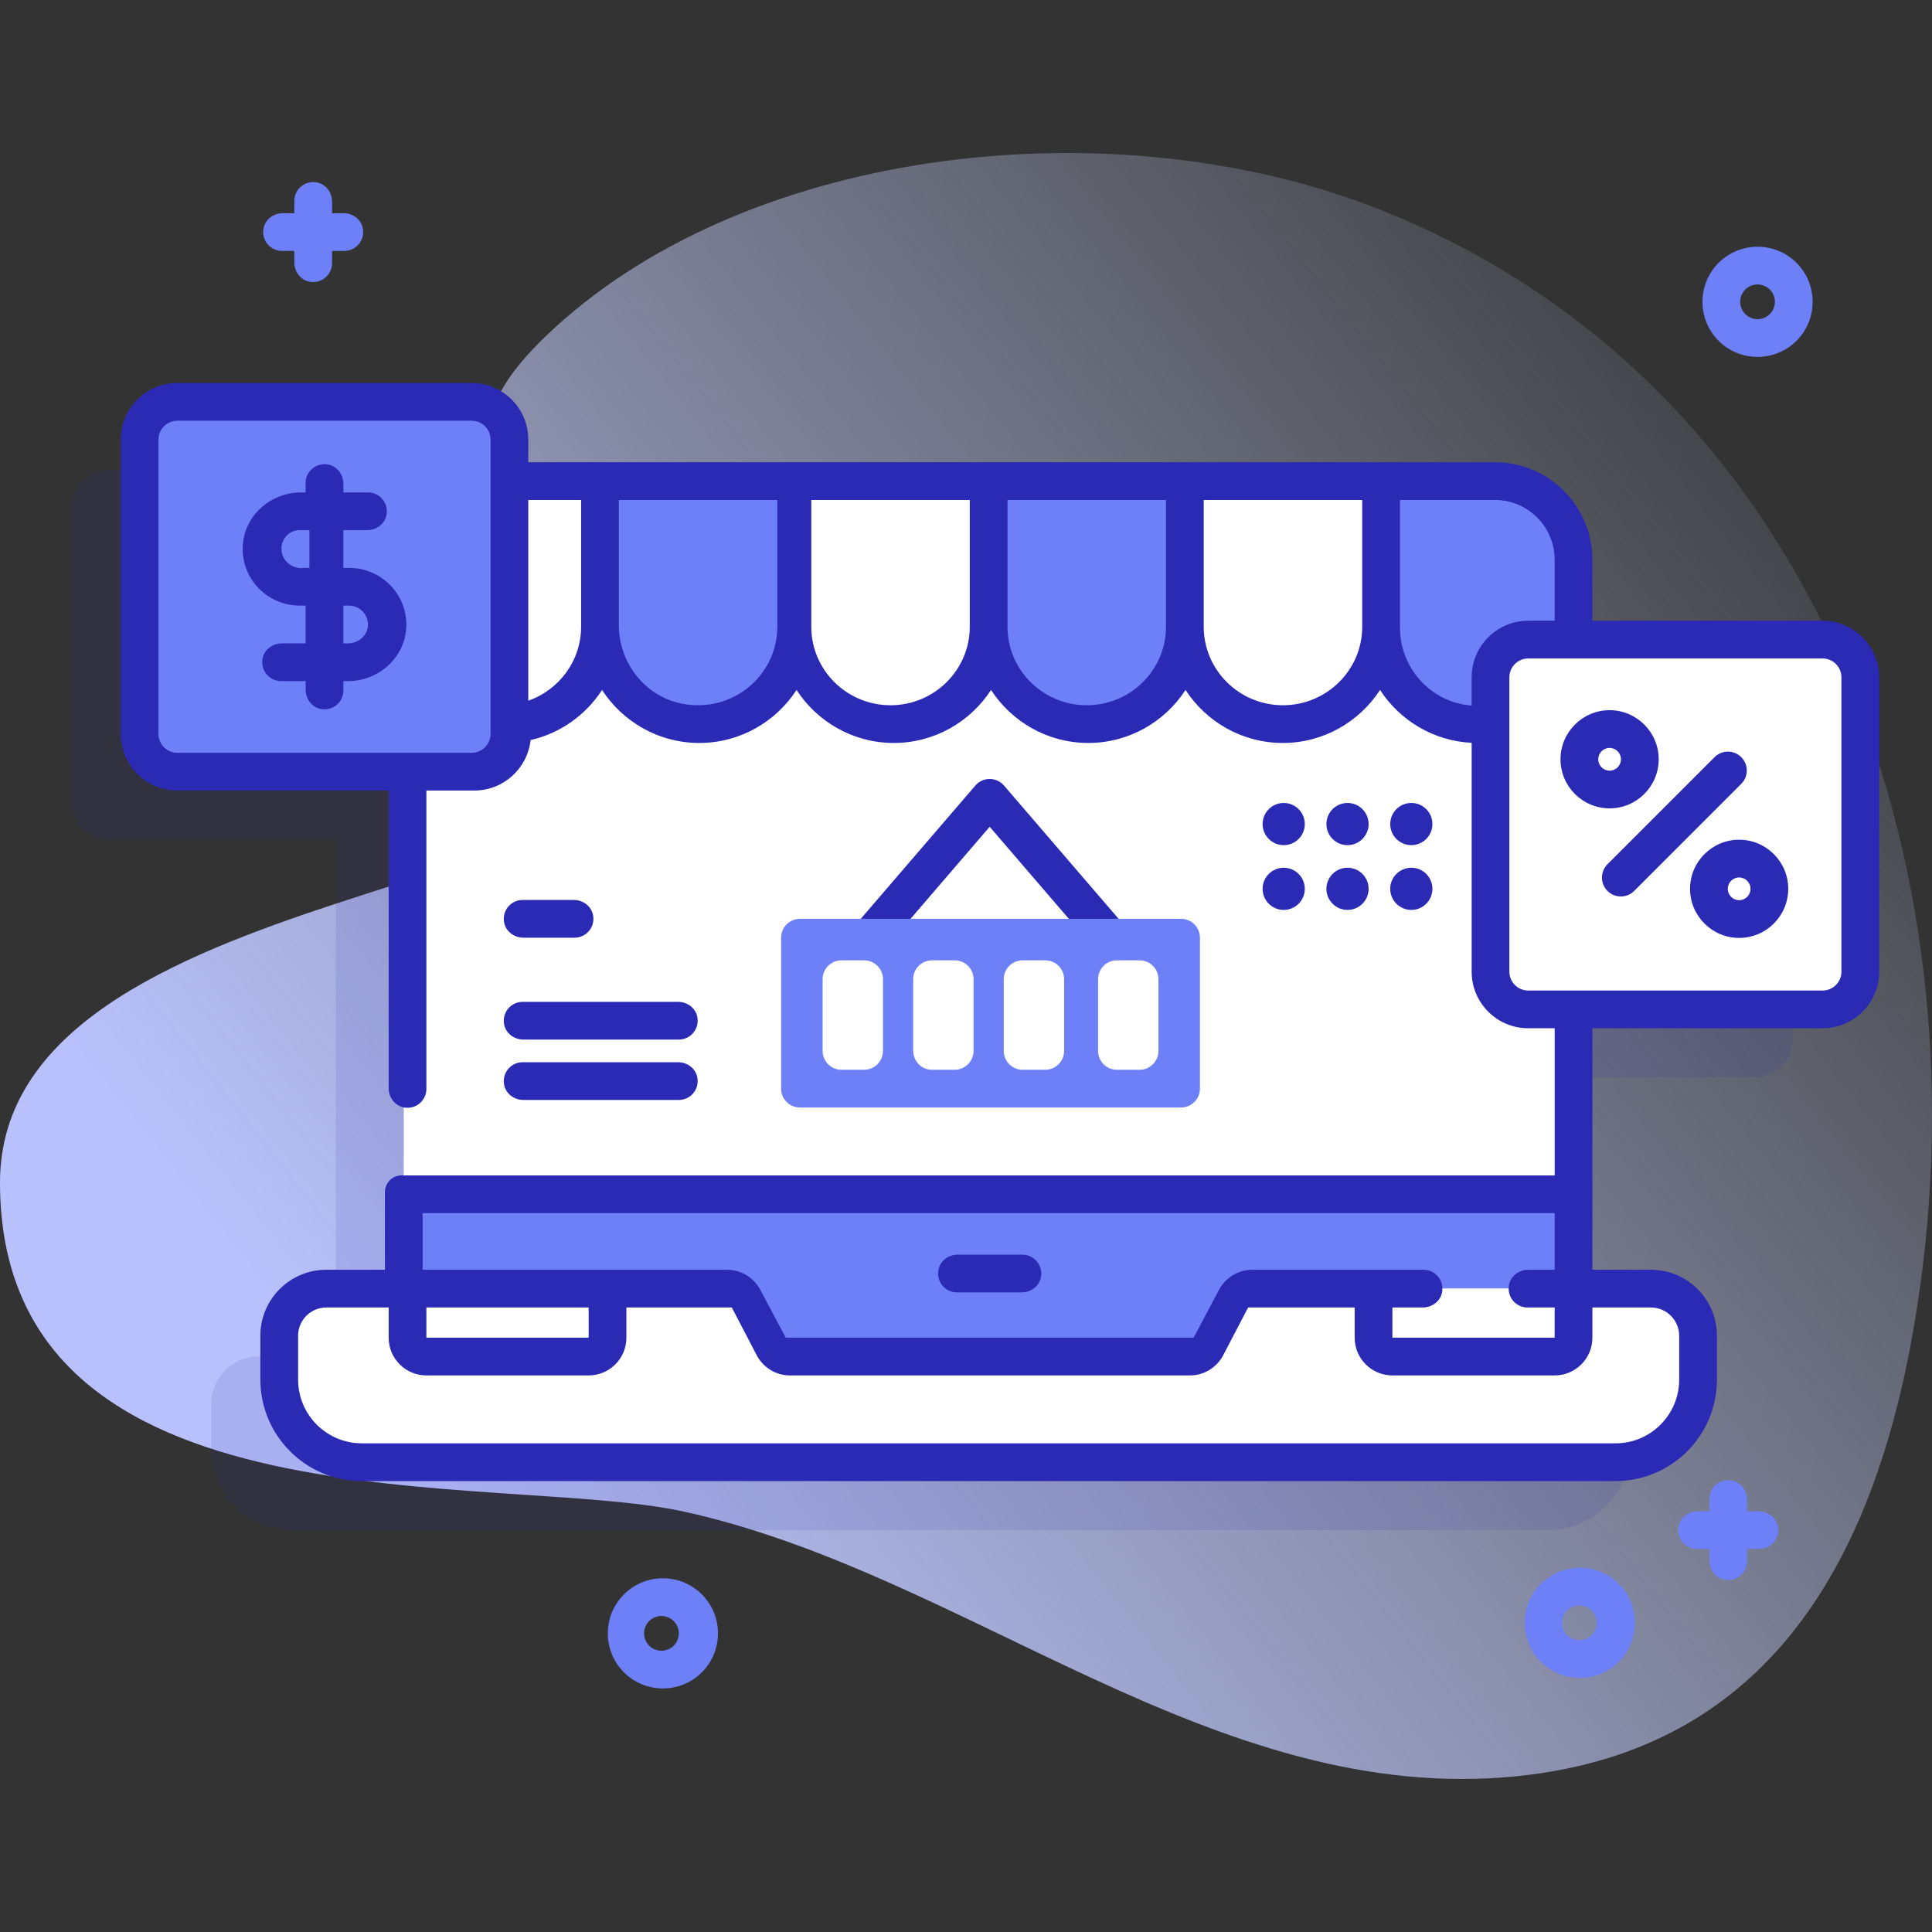 <svg id="Capa_1" enable-background="new 0 0 512 512" height="512" viewBox="0 0 512 512" width="512" xmlns="http://www.w3.org/2000/svg" xmlns:xlink="http://www.w3.org/1999/xlink"><rect x="0" y="0" width="512" height="512" fill="#333333" stroke="none"/><linearGradient id="SVGID_1_" gradientTransform="matrix(1 0 0 -1 -561.6 -9778.99)" gradientUnits="userSpaceOnUse" x1="1075.311" x2="685.333" y1="-9879.604" y2="-10188.587"><stop offset="0" stop-color="#d2dbfc" stop-opacity="0"/><stop offset="1" stop-color="#b8c1fb"/></linearGradient><g><path d="m364.823 55.215c-69.098-27.035-164.784-16.764-217.662 31.51-37.336 34.085-8.439 43.8 17.016 106.17 18.423 45.14-164.177 38.927-164.177 120.495 0 94.299 132.251 76.424 181.329 87.218 75.036 16.504 140.496 78.242 220.668 70.103 69.795-7.086 96.403-61.855 106.109-124.642 18.082-116.976-26.329-245.094-143.283-290.854z" fill="url(#SVGID_1_)"/><path d="m464.954 187.499h-65.956v-21.15c0-11.515-9.335-20.85-20.85-20.85h-261.15v-11c0-5.523-4.477-10-10-10h-78c-5.523 0-10 4.477-10 10v78c0 5.523 4.477 10 10 10h60v137h-20.523c-6.89 0-12.476 5.586-12.476 12.476v11.549c0 12.133 9.744 21.975 21.779 21.975h332.448c12.032 0 21.773-9.842 21.773-21.975v-11.549c0-6.89-5.586-12.476-12.476-12.476h-20.524v-74h66c5.523 0 10-4.477 10-10v-77.994c0-5.526-4.497-10.006-10.045-10.006z" fill="#2b2ab5" opacity=".11"/><path d="m416.999 148.369v209.126c0 2.763-2.243 5.005-5.008 5.005h-304.992v-214.131c0-11.531 9.344-20.87 20.872-20.87h268.257c11.527 0 20.871 9.339 20.871 20.87z" fill="#fff"/><path d="m296.243 255.937c-1.406 0-2.805-.59-3.793-1.74l-30.176-35.096-30.176 35.096c-1.8 2.095-4.958 2.331-7.051.531-2.094-1.8-2.332-4.957-.531-7.051l33.967-39.505c.949-1.104 2.334-1.74 3.791-1.74s2.842.636 3.791 1.74l33.967 39.505c1.801 2.094 1.563 5.251-.531 7.051-.943.811-2.104 1.209-3.258 1.209z" fill="#2b2ab5"/><g fill="#2b2ab5"><circle cx="340.194" cy="218.383" r="5.59"/><circle cx="357.105" cy="218.383" r="5.59"/><circle cx="374.015" cy="218.383" r="5.59"/><circle cx="340.194" cy="235.548" r="5.59"/><circle cx="357.105" cy="235.548" r="5.59"/><circle cx="374.015" cy="235.548" r="5.59"/></g><path d="m416.999 316.499v41c0 2.761-2.238 5-5 5h-305v-46z" fill="#6e80f8"/><path d="m449.999 354.218v11.383c0 12.09-9.8 21.898-21.904 21.898h-332.192c-12.104 0-21.904-9.808-21.904-21.898v-11.626c0-6.89 5.586-12.476 12.476-12.476h107.073c1.864 0 3.572 1.036 4.434 2.689l6.579 12.623c.861 1.652 2.57 2.689 4.434 2.689h106.008c1.864 0 3.573-1.037 4.435-2.689l6.579-12.622c.861-1.652 2.57-2.689 4.433-2.689h107.07c6.891-.001 12.479 5.694 12.479 12.718z" fill="#fff"/><path d="m411.999 359.499h-43c-2.762 0-5-2.239-5-5v-13h53v13c0 2.762-2.239 5-5 5z" fill="#fff"/><path d="m156.031 359.499h-43.032c-2.761 0-5-2.239-5-5v-13h53v13.033c.001 2.743-2.224 4.967-4.968 4.967z" fill="#fff"/><path d="m106.999 165.623v-17.273c0-11.515 9.335-20.85 20.85-20.85h31.15v38.607c0 15.697-14.136 28.121-30.468 25.424-12.525-2.068-21.532-13.213-21.532-25.908z" fill="#fff"/><path d="m158.999 165.623v-38.124h52v38.607c0 15.697-14.136 28.121-30.468 25.424-12.525-2.067-21.532-13.212-21.532-25.907z" fill="#6e80f8"/><path d="m209.999 165.623v-38.124h52v38.607c-.001 15.697-14.135 28.12-30.467 25.425-12.525-2.067-21.533-13.213-21.533-25.908z" fill="#fff"/><path d="m287.999 191.9c-14.36 0-26-11.549-26-25.794v-38.607h52v38.607c-.001 14.245-11.641 25.794-26 25.794z" fill="#6e80f8"/><path d="m339.999 191.9c-14.36 0-26-11.549-26-25.794v-38.607h52v38.607c-.001 14.245-11.642 25.794-26 25.794z" fill="#fff"/><path d="m390.998 191.9c-14.36 0-26-11.549-26-25.794v-38.607h31.15c11.515 0 20.85 9.335 20.85 20.85v17.757c.001 14.245-11.64 25.794-26 25.794z" fill="#6e80f8"/><path d="m124.999 204.499h-78c-5.523 0-10-4.477-10-10v-78c0-5.523 4.477-10 10-10h78c5.523 0 10 4.477 10 10v78c0 5.523-4.477 10-10 10z" fill="#6e80f8"/><path d="m482.999 267.499h-78c-5.523 0-10-4.477-10-10v-78c0-5.523 4.477-10 10-10h78c5.523 0 10 4.477 10 10v78c0 5.523-4.477 10-10 10z" fill="#fff"/><path d="m312.983 293.499h-100.984c-2.761 0-5-2.239-5-5v-40c0-2.761 2.239-5 5-5h101c2.762 0 5 2.239 5 5v39.991c-.001 2.767-2.246 5.009-5.016 5.009z" fill="#6e80f8"/><path d="m222.999 283.499h6c2.762 0 5-2.239 5-5v-19c0-2.762-2.238-5-5-5h-6c-2.761 0-5 2.239-5 5v19c0 2.762 2.239 5 5 5z" fill="#fff"/><path d="m246.968 283.499h6.031c2.762 0 5-2.239 5-5v-19c0-2.762-2.238-5-5-5h-6c-2.761 0-5 2.239-5 5v18.915c0 2.809 2.225 5.085 4.969 5.085z" fill="#fff"/><path d="m270.999 283.499h6c2.762 0 5-2.239 5-5v-19c0-2.762-2.238-5-5-5h-6c-2.761 0-5 2.239-5 5v19c0 2.762 2.238 5 5 5z" fill="#fff"/><path d="m295.999 283.499h6c2.762 0 5-2.239 5-5v-19c0-2.762-2.238-5-5-5h-6c-2.761 0-5 2.239-5 5v19c0 2.762 2.238 5 5 5z" fill="#fff"/><g fill="#2b2ab5"><path d="m152.262 248.499h-13.566c-2.403 0-4.612-1.609-5.084-3.965-.644-3.214 1.796-6.035 4.896-6.035h13.566c2.403 0 4.612 1.609 5.084 3.965.644 3.214-1.796 6.035-4.896 6.035z"/><path d="m179.892 275.499h-41.196c-2.403 0-4.612-1.609-5.084-3.965-.644-3.214 1.796-6.035 4.896-6.035h41.196c2.403 0 4.612 1.609 5.084 3.965.644 3.214-1.796 6.035-4.896 6.035z"/><path d="m179.892 291.499h-41.196c-2.403 0-4.612-1.609-5.084-3.965-.644-3.214 1.796-6.035 4.896-6.035h41.196c2.403 0 4.612 1.609 5.084 3.965.644 3.214-1.796 6.035-4.896 6.035z"/><path d="m92.547 150.499h-1.548v-10h6.324c2.404 0 4.613-1.611 5.084-3.968.642-3.214-1.797-6.032-4.897-6.032h-6.511v-2.294c0-2.408-1.616-4.623-3.979-5.086-3.21-.628-6.021 1.786-6.021 4.853v2.527h-1.233c-7.709 0-14.498 5.626-15.36 13.288-1.016 9.035 6.126 16.712 15.043 16.712h1.549v10h-6.324c-2.404 0-4.613 1.611-5.084 3.968-.642 3.214 1.797 6.032 4.897 6.032h6.511v2.296c0 2.408 1.616 4.624 3.979 5.086 3.21.629 6.021-1.786 6.021-4.853v-2.528h1.232c7.709 0 14.498-5.626 15.361-13.286 1.017-9.035-6.125-16.715-15.044-16.715zm-12.548.069c-3.107 0-5.413-2.306-5.413-5.141s2.306-5.141 5.14-4.927h2.273v10h-2zm12.243 19.931h-1.243v-10h1.506c2.91 0 5.247 2.497 4.98 5.46-.236 2.623-2.61 4.54-5.243 4.54z"/><path d="m270.944 332.499h-17.155c-2.404 0-4.613 1.61-5.084 3.968-.642 3.214 1.797 6.032 4.897 6.032h17.155c2.404 0 4.613-1.611 5.084-3.968.642-3.214-1.798-6.032-4.897-6.032z"/><path d="m482.932 164.499h-60.933v-16.052-.103c0-14.274-11.571-25.845-25.845-25.845h-.025-256.13v-6c0-8.284-6.716-15-15-15h-78c-8.284 0-15 6.716-15 15v78c0 8.284 6.716 15 15 15h56v78.89c0 2.404 1.611 4.613 3.968 5.084 3.214.642 6.032-1.797 6.032-4.897v-79.077h12.729c7.702 0 14.058-5.863 14.889-13.376 7.949-1.81 14.66-6.695 18.934-13.275 5.496 8.446 14.992 14.043 25.771 14.043 10.778 0 20.275-5.599 25.771-14.045 5.496 8.447 14.992 14.045 25.772 14.045 10.778 0 20.275-5.599 25.771-14.045 5.496 8.447 14.993 14.045 25.772 14.045 10.778 0 20.275-5.599 25.771-14.045 5.496 8.447 14.991 14.045 25.771 14.045s20.275-5.599 25.772-14.045c5.241 8.055 14.119 13.518 24.279 14.007v60.646c0 8.284 6.716 15 15 15h7v39h-304.985l-.022-.002c-2.747-.274-4.995 1.761-4.995 4.522v20.48h-15.523c-9.652 0-17.477 7.825-17.477 17.477v11.626c0 14.855 12.042 26.897 26.897 26.897h332.206c14.855 0 26.897-12.042 26.897-26.897v-11.627c0-9.652-7.824-17.476-17.476-17.476h-15.524v-64h61c8.284 0 15-6.716 15-15v-77.992c.001-8.275-6.758-15.008-15.067-15.008zm-77.936 172c-2.404 0-4.613 1.61-5.084 3.968-.642 3.214 1.797 6.032 4.897 6.032h7.19v8h-43v-8h8.066c2.404 0 4.613-1.611 5.084-3.968.642-3.214-1.797-6.032-4.897-6.032h-45.359c-3.699 0-7.096 2.042-8.832 5.309l-6.742 12.691h-108.091l-6.743-12.692c-1.735-3.266-5.132-5.308-8.831-5.308h-80.655v-15h300v15zm-248.993 18h-43.004v-8h43zm288.996-.49v11.593c0 9.332-7.565 16.897-16.897 16.897h-332.205c-9.332 0-16.898-7.566-16.898-16.898v-11.626c0-4.129 3.347-7.476 7.476-7.476h16.524v8c0 5.523 4.477 10 10 10h43c5.523 0 10-4.477 10-10v-8h27.942l6.561 12.59c1.741 3.337 5.124 5.41 8.831 5.41h106.031c3.707 0 7.09-2.073 8.832-5.412l6.56-12.588h28.244v8c0 5.523 4.477 10 10 10h42.999c5.523 0 10-4.477 10-10v-8h15.523c4.122 0 7.477 3.37 7.477 7.51zm-320-154.51h-78c-2.761 0-5-2.239-5-5v-78c0-2.761 2.239-5 5-5h78c2.761 0 5 2.239 5 5v78c0 2.762-2.239 5-5 5zm15-13.804v-53.196h14v33.606c0 8.944-5.782 16.708-14 19.59zm24-20.045v-33.151h42v33.606c0 12.872-11.874 23.05-25.343 20.36-9.787-1.954-16.657-10.835-16.657-20.815zm72 21.249c-11.58 0-21.001-9.328-21.001-20.794v-33.606h42v33.606c.001 11.466-9.419 20.794-20.999 20.794zm52.001 0c-11.58 0-21.001-9.328-21.001-20.794v-33.606h42v33.606c0 11.466-9.42 20.794-20.999 20.794zm51.998 0c-11.579 0-21-9.328-21-20.794v-33.606h42v33.606c.001 11.466-9.419 20.794-21 20.794zm31.001-20.636v-33.764h25.149c8.754 0 15.851 7.097 15.851 15.851v16.149h-7c-8.284 0-15 6.716-15 15v7.483c-10.601-.772-19-9.757-19-20.719zm112 96.236h-78c-2.761 0-5-2.239-5-5v-78c0-2.761 2.239-5 5-5h78c2.762 0 5 2.239 5 5v78c0 2.762-2.239 5-5 5z"/><path d="m426.562 214.229c-7.175 0-13.012-5.837-13.012-13.012 0-7.174 5.837-13.011 13.012-13.011 7.174 0 13.011 5.837 13.011 13.011-.001 7.176-5.838 13.012-13.011 13.012zm0-16.022c-1.661 0-3.012 1.351-3.012 3.011 0 1.661 1.351 3.012 3.012 3.012 1.66 0 3.011-1.351 3.011-3.012-.001-1.66-1.351-3.011-3.011-3.011z"/><path d="m460.891 248.559c-7.174 0-13.011-5.837-13.011-13.011s5.837-13.011 13.011-13.011 13.011 5.837 13.011 13.011-5.838 13.011-13.011 13.011zm0-16.022c-1.66 0-3.011 1.351-3.011 3.011s1.351 3.011 3.011 3.011 3.011-1.351 3.011-3.011-1.351-3.011-3.011-3.011z"/><path d="m429.532 237.576c-1.279 0-2.56-.488-3.535-1.465-1.953-1.952-1.953-5.118 0-7.07l28.387-28.387c1.951-1.953 5.119-1.953 7.07 0 1.953 1.952 1.953 5.118 0 7.07l-28.387 28.387c-.975.977-2.255 1.465-3.535 1.465z"/></g><path d="m465.769 94.581c-3.74 0-7.479-1.423-10.325-4.271-5.694-5.693-5.694-14.957 0-20.65 5.691-5.693 14.956-5.694 20.651-.001 5.694 5.694 5.694 14.958 0 20.651v.001c-2.847 2.846-6.587 4.27-10.326 4.27zm6.791-8.082h.01zm-6.791-11.114c-1.179 0-2.357.449-3.255 1.346-1.794 1.795-1.794 4.715 0 6.51 1.795 1.793 4.716 1.794 6.511-.001 1.794-1.794 1.794-4.714 0-6.509-.898-.897-2.078-1.346-3.256-1.346z" fill="#6e80f8"/><path d="m418.673 444.661c-3.74 0-7.479-1.423-10.325-4.271-5.694-5.693-5.694-14.957 0-20.65 5.691-5.693 14.956-5.694 20.651-.001 5.694 5.694 5.694 14.958 0 20.651v.001c-2.847 2.846-6.587 4.27-10.326 4.27zm6.668-8.162h.01zm-6.791-11.034c-1.179 0-2.357.449-3.255 1.346-1.794 1.795-1.794 4.715 0 6.51 1.795 1.793 4.716 1.794 6.511-.001 1.794-1.794 1.794-4.714 0-6.509-.898-.897-2.077-1.346-3.256-1.346z" fill="#6e80f8"/><path d="m175.673 447.455c-3.74 0-7.479-1.423-10.325-4.271-5.694-5.693-5.694-14.958 0-20.651 5.691-5.693 14.956-5.694 20.651-.001 5.694 5.694 5.694 14.959 0 20.652v.001c-2.846 2.846-6.587 4.27-10.326 4.27zm6.407-7.956h.01zm-6.791-11.241c-1.179 0-2.357.449-3.255 1.346-1.794 1.795-1.794 4.716 0 6.511 1.795 1.793 4.716 1.794 6.511-.001 1.794-1.795 1.794-4.715 0-6.51-.898-.897-2.077-1.346-3.256-1.346z" fill="#6e80f8"/><path d="m91.062 56.499h-3.063v-3.063c0-2.404-1.611-4.613-3.968-5.084-3.214-.642-6.032 1.798-6.032 4.897v3.25h-3.063c-2.404 0-4.613 1.611-5.084 3.968-.642 3.214 1.797 6.032 4.897 6.032h3.25v3.063c0 2.404 1.611 4.613 3.968 5.084 3.214.642 6.032-1.797 6.032-4.897v-3.25h3.25c3.099 0 5.539-2.818 4.897-6.032-.471-2.357-2.681-3.968-5.084-3.968z" fill="#6e80f8"/><path d="m466.062 400.499h-3.063v-3.063c0-2.404-1.611-4.613-3.968-5.084-3.214-.642-6.032 1.798-6.032 4.897v3.25h-3.063c-2.404 0-4.613 1.61-5.084 3.968-.642 3.214 1.797 6.032 4.897 6.032h3.25v3.063c0 2.404 1.611 4.613 3.968 5.084 3.214.642 6.032-1.797 6.032-4.897v-3.25h3.25c3.099 0 5.539-2.818 4.897-6.032-.471-2.357-2.681-3.968-5.084-3.968z" fill="#6e80f8"/></g></svg>